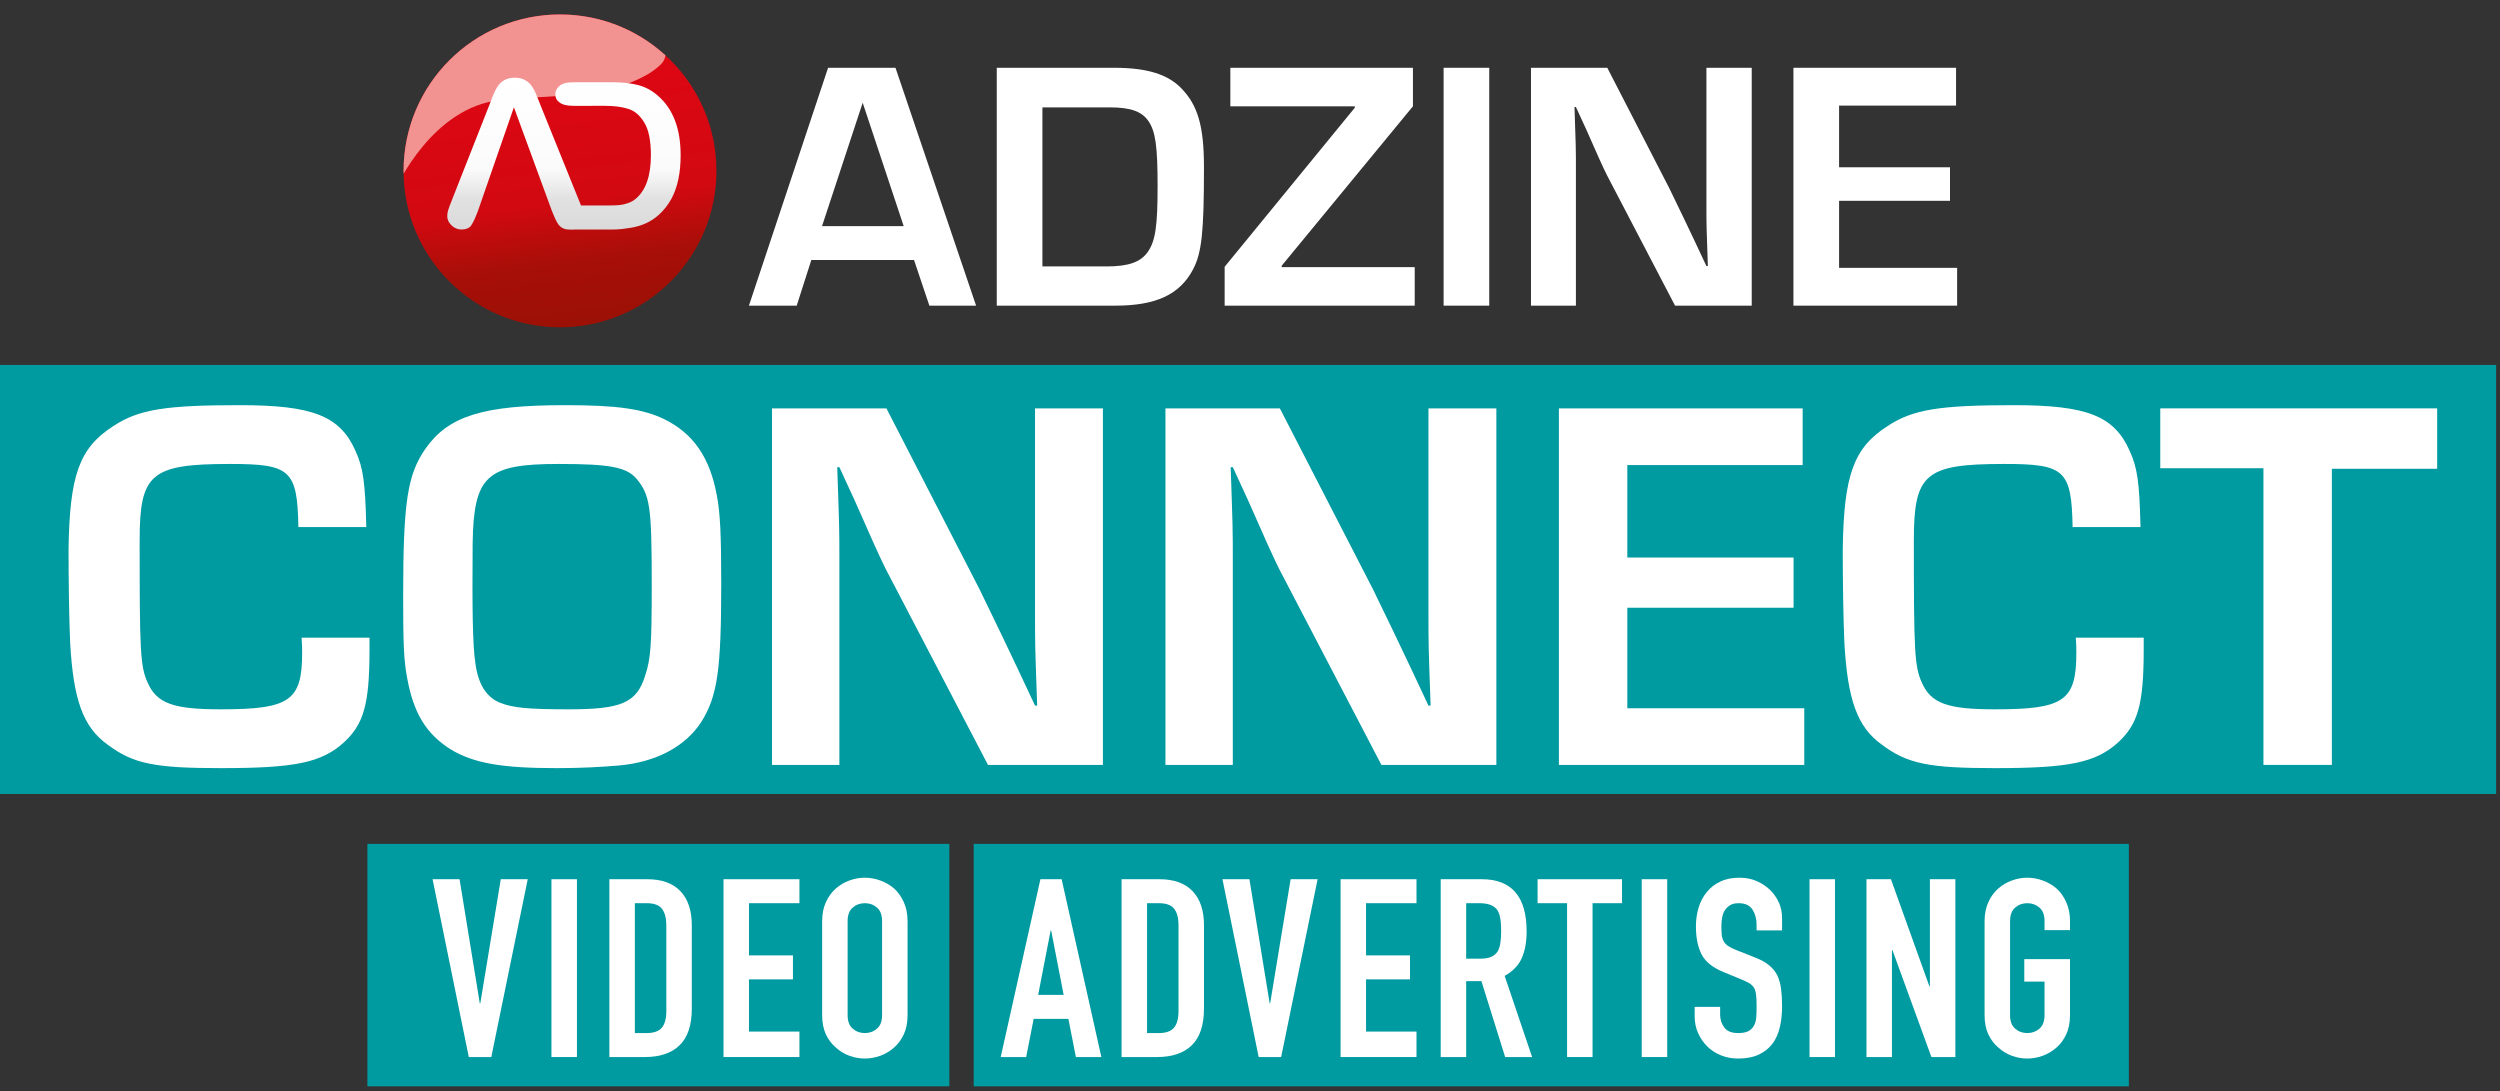 <?xml version="1.0" encoding="UTF-8" standalone="no"?><!DOCTYPE svg PUBLIC "-//W3C//DTD SVG 1.1//EN" "http://www.w3.org/Graphics/SVG/1.1/DTD/svg11.dtd"><svg width="100%" height="100%" viewBox="0 0 456 199" version="1.1" xmlns="http://www.w3.org/2000/svg" xmlns:xlink="http://www.w3.org/1999/xlink" xml:space="preserve" xmlns:serif="http://www.serif.com/" style="fill-rule:evenodd;clip-rule:evenodd;stroke-linejoin:round;stroke-miterlimit:2;"><rect x="0" y="0" width="456" height="199" fill="#333333" stroke="none"/><rect x="67.013" y="153.922" width="106.147" height="44.223" style="fill:#009aa1;"/><rect x="177.604" y="153.922" width="210.699" height="44.223" style="fill:#009aa1;"/><g><rect x="0" y="66.566" width="455.293" height="78.254" style="fill:#009aa1;"/><path d="M166.719,47.427l2.797,8.323l8.522,-0l-14.702,-43.386l-12.295,-0l-14.438,43.386l8.715,-0l2.667,-8.323l18.734,-0Zm-1.886,-6.182l-14.895,-0l7.415,-22.507l7.48,22.507Z" style="fill:#fff;fill-rule:nonzero;"/><path d="M181.81,55.75l21.661,-0c7.35,-0 11.708,-2.016 14.116,-6.569c1.624,-3.057 2.016,-6.829 2.016,-18.669c-0,-7.48 -1.106,-11.317 -4.164,-14.441c-2.473,-2.535 -6.245,-3.707 -12.228,-3.707l-21.401,-0l0,43.386Zm8.326,-7.153l-0,-29.013l12.229,0c3.838,0 5.854,0.716 7.091,2.472c1.3,1.887 1.689,4.554 1.689,11.904c0,7.285 -0.389,10.016 -1.821,12.035c-1.3,1.821 -3.511,2.602 -7.48,2.602l-11.708,-0Z" style="fill:#fff;fill-rule:nonzero;"/><path d="M257.719,12.364l-33.304,-0l0,7.025l22.701,0l-0,0.26l-23.741,29.013l-0,7.088l34.669,-0l-0,-7.023l-24.261,-0l0,-0.262l23.936,-29.076l0,-7.025Z" style="fill:#fff;fill-rule:nonzero;"/><rect x="263.313" y="12.364" width="8.325" height="43.386" style="fill:#fff;"/><path d="M319.514,12.364l-8.263,-0l0,24.979c0,3.772 0,3.772 0.262,11.187l-0.262,-0c-3.186,-6.829 -5.463,-11.512 -6.763,-14.179l-11.319,-21.987l-13.919,-0l-0,43.386l8.195,-0l0,-24.912c0,-3.772 0,-3.772 -0.259,-11.319l0.259,0l1.887,4.099c2.145,4.878 2.991,6.764 3.772,8.326l12.424,23.806l13.986,-0l0,-43.386Z" style="fill:#fff;fill-rule:nonzero;"/><path d="M335.449,19.26l21.336,-0l0,-6.896l-29.661,-0l-0,43.386l29.856,-0l-0,-6.894l-21.531,0l0,-12.229l20.231,-0l-0,-6.115l-20.231,-0l0,-11.252Z" style="fill:#fff;fill-rule:nonzero;"/><path d="M102.472,3.304c15.251,0 27.634,12.54 27.634,27.984c0,15.446 -12.383,27.984 -27.634,27.984c-15.253,-0 -27.636,-12.538 -27.636,-27.984c-0,-15.444 12.383,-27.984 27.636,-27.984Zm-16.171,40.73l7.679,-18.785l7.864,18.22c0.41,0.948 1.335,1.559 2.357,1.559l10.489,0c0.037,0 0.075,0 0.112,-0.002c-0,0 3.8,-0.102 6.814,-3.466c1.791,-1.998 3.395,-5.225 3.395,-10.557c-0,-5.323 -1.65,-8.599 -3.506,-10.657c-3.063,-3.394 -6.921,-3.626 -6.921,-3.626c-0.065,-0.004 -0.128,-0.007 -0.193,-0.007l-10.202,0c-1.418,0 -2.569,1.166 -2.569,2.602c-0,1.437 1.151,2.605 2.569,2.605l10.066,-0c0.326,0.048 2.039,0.371 3.455,1.939c1.235,1.367 2.159,3.603 2.159,7.144c0,3.536 -0.873,5.735 -2.06,7.058c-1.348,1.506 -2.982,1.738 -3.207,1.761c0,0.002 -8.719,0.002 -8.719,0.002l-9.567,-21.649c-0.41,-0.95 -1.34,-1.564 -2.364,-1.559c-1.024,0.002 -1.949,0.621 -2.354,1.573l-10.019,23.785c-0.561,1.321 0.041,2.853 1.344,3.42c1.304,0.568 2.817,-0.041 3.378,-1.36Z" style="fill:#808080;"/><path d="M96.26,160.368l-6.65,32.437l-4.101,-0l-6.607,-32.437l4.922,-0l3.689,22.642l0.093,0l3.735,-22.642l4.919,-0Z" style="fill:#fff;fill-rule:nonzero;"/><rect x="100.584" y="160.368" width="4.648" height="32.437" style="fill:#fff;"/><path d="M111.15,192.805l-0,-32.437l6.879,-0c2.674,-0 4.699,0.729 6.083,2.187c1.381,1.457 2.071,3.522 2.071,6.196l0,15.17c0,3.038 -0.734,5.281 -2.208,6.72c-1.474,1.443 -3.591,2.164 -6.356,2.164l-6.469,-0Zm4.648,-28.063l-0,23.69l2.141,0c1.305,0 2.231,-0.326 2.778,-0.98c0.547,-0.653 0.82,-1.677 0.82,-3.074l0,-15.627c0,-1.277 -0.257,-2.264 -0.773,-2.961c-0.517,-0.7 -1.458,-1.048 -2.825,-1.048l-2.141,0Z" style="fill:#fff;fill-rule:nonzero;"/><path d="M131.967,192.805l-0,-32.437l13.849,-0l0,4.374l-9.203,0l-0,9.521l8.019,0l0,4.373l-8.019,-0l-0,9.523l9.203,0l0,4.646l-13.849,-0Z" style="fill:#fff;fill-rule:nonzero;"/><path d="M149.959,168.021c0,-1.305 0.227,-2.458 0.681,-3.462c0.457,-1.001 1.064,-1.837 1.824,-2.505c0.728,-0.639 1.557,-1.123 2.482,-1.457c0.927,-0.336 1.86,-0.503 2.803,-0.503c0.941,0 1.875,0.167 2.802,0.503c0.924,0.334 1.768,0.818 2.528,1.457c0.727,0.668 1.321,1.504 1.777,2.505c0.454,1.004 0.684,2.157 0.684,3.462l-0,17.13c-0,1.368 -0.23,2.535 -0.684,3.509c-0.456,0.97 -1.05,1.777 -1.777,2.414c-0.76,0.667 -1.604,1.17 -2.528,1.504c-0.927,0.333 -1.861,0.5 -2.802,0.5c-0.943,0 -1.876,-0.167 -2.803,-0.5c-0.925,-0.334 -1.754,-0.837 -2.482,-1.504c-0.76,-0.637 -1.367,-1.444 -1.824,-2.414c-0.454,-0.974 -0.681,-2.141 -0.681,-3.509l0,-17.13Zm4.646,17.13c0,1.124 0.311,1.951 0.934,2.482c0.623,0.533 1.36,0.799 2.21,0.799c0.851,0 1.585,-0.266 2.209,-0.799c0.623,-0.531 0.933,-1.358 0.933,-2.482l0,-17.13c0,-1.124 -0.31,-1.951 -0.933,-2.482c-0.624,-0.533 -1.358,-0.797 -2.209,-0.797c-0.85,0 -1.587,0.264 -2.21,0.797c-0.623,0.531 -0.934,1.358 -0.934,2.482l0,17.13Z" style="fill:#fff;fill-rule:nonzero;"/><path d="M194.008,181.46l-2.278,-11.752l-0.09,-0l-2.278,11.752l4.646,0Zm-11.479,11.345l7.243,-32.437l3.872,-0l7.243,32.437l-4.646,-0l-1.367,-6.97l-6.332,-0l-1.368,6.97l-4.645,-0Z" style="fill:#fff;fill-rule:nonzero;"/><path d="M204.574,192.805l-0,-32.437l6.879,-0c2.672,-0 4.699,0.729 6.083,2.187c1.381,1.457 2.071,3.522 2.071,6.196l0,15.17c0,3.038 -0.737,5.281 -2.208,6.72c-1.474,1.443 -3.592,2.164 -6.356,2.164l-6.469,-0Zm4.648,-28.063l-0,23.69l2.141,0c1.304,0 2.231,-0.326 2.778,-0.98c0.547,-0.653 0.82,-1.677 0.82,-3.074l0,-15.627c0,-1.277 -0.259,-2.264 -0.774,-2.961c-0.516,-0.7 -1.459,-1.048 -2.824,-1.048l-2.141,0Z" style="fill:#fff;fill-rule:nonzero;"/><path d="M240.334,160.368l-6.653,32.437l-4.099,-0l-6.606,-32.437l4.919,-0l3.692,22.642l0.09,0l3.735,-22.642l4.922,-0Z" style="fill:#fff;fill-rule:nonzero;"/><path d="M244.521,192.805l-0,-32.437l13.849,-0l0,4.374l-9.203,0l-0,9.521l8.019,0l0,4.373l-8.019,-0l-0,9.523l9.203,0l0,4.646l-13.849,-0Z" style="fill:#fff;fill-rule:nonzero;"/><path d="M267.432,164.742l0,10.114l2.642,0c0.82,0 1.474,-0.115 1.96,-0.342c0.485,-0.228 0.865,-0.554 1.138,-0.981c0.243,-0.424 0.41,-0.947 0.503,-1.571c0.09,-0.623 0.134,-1.344 0.134,-2.164c0,-0.82 -0.044,-1.541 -0.134,-2.164c-0.093,-0.621 -0.274,-1.161 -0.547,-1.617c-0.577,-0.851 -1.671,-1.275 -3.281,-1.275l-2.415,0Zm-4.648,28.063l0,-32.437l7.473,-0c5.466,-0 8.2,3.174 8.2,9.521c0,1.914 -0.296,3.538 -0.887,4.875c-0.593,1.337 -1.634,2.414 -3.121,3.235l5.009,14.806l-4.919,-0l-4.328,-13.85l-2.779,0l0,13.85l-4.648,-0Z" style="fill:#fff;fill-rule:nonzero;"/><path d="M285.835,192.805l0,-28.063l-5.378,0l-0,-4.374l15.4,-0l-0,4.374l-5.376,0l-0,28.063l-4.646,-0Z" style="fill:#fff;fill-rule:nonzero;"/><rect x="299.453" y="160.368" width="4.646" height="32.437" style="fill:#fff;"/><path d="M325.052,169.708l-4.648,-0l0,-1.047c0,-1.064 -0.25,-1.984 -0.751,-2.758c-0.5,-0.774 -1.344,-1.161 -2.528,-1.161c-0.639,0 -1.154,0.121 -1.55,0.364c-0.394,0.243 -0.713,0.547 -0.957,0.911c-0.243,0.396 -0.41,0.843 -0.5,1.344c-0.091,0.502 -0.137,1.026 -0.137,1.573c0,0.637 0.023,1.168 0.07,1.594c0.044,0.424 0.157,0.804 0.34,1.138c0.183,0.333 0.447,0.623 0.797,0.866c0.35,0.244 0.827,0.487 1.435,0.728l3.554,1.413c1.033,0.394 1.868,0.858 2.505,1.391c0.639,0.53 1.14,1.144 1.504,1.844c0.333,0.728 0.563,1.557 0.683,2.482c0.121,0.927 0.183,1.983 0.183,3.167c0,1.367 -0.136,2.635 -0.41,3.805c-0.273,1.168 -0.714,2.162 -1.321,2.982c-0.639,0.85 -1.473,1.52 -2.507,2.004c-1.031,0.487 -2.291,0.73 -3.781,0.73c-1.124,0 -2.171,-0.197 -3.142,-0.593c-0.974,-0.394 -1.808,-0.941 -2.507,-1.638c-0.698,-0.7 -1.252,-1.511 -1.662,-2.438c-0.41,-0.927 -0.616,-1.937 -0.616,-3.03l-0,-1.731l4.648,-0l-0,1.457c-0,0.85 0.25,1.617 0.751,2.301c0.5,0.684 1.344,1.026 2.528,1.026c0.79,0 1.406,-0.115 1.846,-0.342c0.441,-0.228 0.781,-0.554 1.025,-0.981c0.243,-0.424 0.387,-0.933 0.433,-1.524c0.044,-0.593 0.067,-1.254 0.067,-1.984c0,-0.85 -0.03,-1.548 -0.09,-2.094c-0.061,-0.547 -0.183,-0.987 -0.364,-1.321c-0.213,-0.334 -0.494,-0.607 -0.843,-0.82c-0.35,-0.214 -0.814,-0.441 -1.391,-0.684l-3.325,-1.367c-2.004,-0.82 -3.348,-1.905 -4.032,-3.258c-0.683,-1.351 -1.024,-3.045 -1.024,-5.079c0,-1.214 0.167,-2.368 0.501,-3.462c0.333,-1.093 0.834,-2.034 1.504,-2.824c0.637,-0.791 1.45,-1.418 2.437,-1.891c0.987,-0.471 2.162,-0.707 3.529,-0.707c1.154,0 2.211,0.213 3.168,0.64c0.957,0.426 1.784,0.987 2.481,1.684c1.397,1.458 2.097,3.128 2.097,5.012l0,2.278Z" style="fill:#fff;fill-rule:nonzero;"/><rect x="330.06" y="160.368" width="4.646" height="32.437" style="fill:#fff;"/><path d="M340.443,192.805l-0,-32.437l4.465,-0l7.016,19.544l0.09,0l0,-19.544l4.646,-0l0,32.437l-4.372,-0l-7.107,-19.499l-0.09,0l-0,19.499l-4.648,-0Z" style="fill:#fff;fill-rule:nonzero;"/><path d="M361.987,168.021c0,-1.305 0.229,-2.458 0.684,-3.462c0.456,-1.001 1.063,-1.837 1.823,-2.505c0.728,-0.639 1.555,-1.123 2.482,-1.457c0.927,-0.336 1.86,-0.503 2.801,-0.503c0.943,0 1.877,0.167 2.802,0.503c0.926,0.334 1.77,0.818 2.53,1.457c0.728,0.668 1.321,1.504 1.775,2.505c0.456,1.004 0.683,2.157 0.683,3.462l0,1.641l-4.645,-0l-0,-1.641c-0,-1.124 -0.311,-1.951 -0.934,-2.482c-0.624,-0.533 -1.36,-0.797 -2.211,-0.797c-0.85,0 -1.587,0.264 -2.208,0.797c-0.623,0.531 -0.934,1.358 -0.934,2.482l0,17.13c0,1.124 0.311,1.951 0.934,2.482c0.621,0.533 1.358,0.799 2.208,0.799c0.851,0 1.587,-0.266 2.211,-0.799c0.623,-0.531 0.934,-1.358 0.934,-2.482l-0,-6.105l-3.692,-0l0,-4.099l8.337,-0l0,10.204c0,1.368 -0.227,2.535 -0.683,3.509c-0.454,0.97 -1.047,1.777 -1.775,2.414c-0.76,0.667 -1.604,1.17 -2.53,1.504c-0.925,0.333 -1.859,0.5 -2.802,0.5c-0.941,0 -1.874,-0.167 -2.801,-0.5c-0.927,-0.334 -1.754,-0.837 -2.482,-1.504c-0.76,-0.637 -1.367,-1.444 -1.823,-2.414c-0.455,-0.974 -0.684,-2.141 -0.684,-3.509l0,-17.13Z" style="fill:#fff;fill-rule:nonzero;"/><path d="M55.013,116.315c0.097,1.269 0.097,2.145 0.097,2.731c0,8.775 -2.243,10.335 -14.82,10.335c-8.678,-0 -11.701,-1.073 -13.358,-4.875c-1.365,-2.925 -1.462,-5.949 -1.462,-25.936c-0,-12.188 2.046,-13.944 16.477,-13.944c11.018,-0 12.285,1.072 12.48,11.506l12.385,0c-0.197,-8.288 -0.586,-10.823 -1.951,-13.844c-2.827,-6.437 -7.8,-8.386 -21.158,-8.386c-13.555,-0 -18.43,0.779 -23.011,3.802c-6.24,3.997 -7.997,8.97 -8.191,22.523c-0,5.461 0.097,12.482 0.292,16.966c0.586,10.434 2.34,15.406 6.826,18.622c4.681,3.511 8.58,4.292 20.671,4.292c13.456,-0 18.331,-0.976 22.425,-4.681c3.608,-3.316 4.681,-6.923 4.681,-16.869l-0,-2.242l-12.383,-0Z" style="fill:#fff;fill-rule:nonzero;"/><path d="M103.082,73.902c-14.918,-0 -21.255,1.949 -25.449,7.897c-3.314,4.778 -4.095,9.653 -4.095,26.911c0,8.483 0.098,11.507 0.684,14.723c1.168,6.631 3.508,10.434 7.994,13.261c4.194,2.534 9.361,3.413 19.306,3.413c4.292,-0 8.094,-0.195 11.407,-0.487c6.729,-0.586 12.188,-3.51 15.018,-7.996c2.924,-4.681 3.607,-9.459 3.607,-25.255c0,-8.872 -0.197,-12.772 -0.781,-15.893c-1.267,-7.018 -4.291,-11.407 -9.653,-14.039c-3.899,-1.854 -8.483,-2.535 -18.038,-2.535Zm-1.171,10.724c9.362,-0 12.286,0.586 14.14,2.634c2.534,3.022 2.826,5.167 2.826,19.304c0,11.312 -0.194,13.555 -1.17,16.579c-1.559,5.068 -4.289,6.238 -14.039,6.238c-7.41,-0 -10.142,-0.292 -12.383,-1.17c-2.535,-0.976 -4.096,-3.414 -4.583,-7.313c-0.489,-3.119 -0.586,-9.945 -0.489,-21.841c0.197,-12.286 2.537,-14.431 15.698,-14.431Z" style="fill:#fff;fill-rule:nonzero;"/><path d="M201.172,74.486l-12.383,-0l0,37.442c0,5.656 0,5.656 0.39,16.772l-0.39,-0c-4.777,-10.24 -8.191,-17.261 -10.142,-21.258l-16.965,-32.956l-20.866,-0l-0,65.034l12.285,0l0,-37.342c0,-5.656 0,-5.656 -0.389,-16.966l0.389,-0l2.829,6.143c3.217,7.312 4.484,10.139 5.654,12.48l18.625,35.685l20.963,0l0,-65.034Z" style="fill:#fff;fill-rule:nonzero;"/><path d="M272.936,74.486l-12.385,-0l-0,37.442c-0,5.656 -0,5.656 0.391,16.772l-0.391,-0c-4.778,-10.24 -8.189,-17.261 -10.14,-21.258l-16.966,-32.956l-20.866,-0l0,65.034l12.286,0l-0,-37.342c-0,-5.656 -0,-5.656 -0.39,-16.966l0.39,-0l2.827,6.143c3.218,7.312 4.486,10.139 5.656,12.48l18.622,35.685l20.966,0l-0,-65.034Z" style="fill:#fff;fill-rule:nonzero;"/><path d="M296.823,84.823l31.981,-0l-0,-10.337l-44.461,-0l-0,65.034l44.755,0l-0,-10.334l-32.275,0l-0,-18.331l30.324,0l-0,-9.166l-30.324,-0l-0,-16.866Z" style="fill:#fff;fill-rule:nonzero;"/><path d="M378.629,116.315c0.097,1.269 0.097,2.145 0.097,2.731c-0,8.775 -2.243,10.335 -14.82,10.335c-8.678,-0 -11.699,-1.073 -13.359,-4.875c-1.364,-2.925 -1.462,-5.949 -1.462,-25.936c0,-12.188 2.049,-13.944 16.477,-13.944c11.018,-0 12.288,1.072 12.483,11.506l12.382,0c-0.194,-8.288 -0.586,-10.823 -1.951,-13.844c-2.826,-6.437 -7.799,-8.386 -21.157,-8.386c-13.553,-0 -18.428,0.779 -23.012,3.802c-6.24,3.997 -7.996,8.97 -8.191,22.523c0,5.461 0.098,12.482 0.295,16.966c0.584,10.434 2.338,15.406 6.824,18.622c4.68,3.511 8.58,4.292 20.671,4.292c13.455,-0 18.33,-0.976 22.425,-4.681c3.607,-3.316 4.68,-6.923 4.68,-16.869l0,-2.242l-12.382,-0Z" style="fill:#fff;fill-rule:nonzero;"/><path d="M425.332,85.504l19.209,-0l0,-11.018l-50.506,-0l0,10.92l18.817,0l0,54.114l12.48,0l0,-54.016Z" style="fill:#fff;fill-rule:nonzero;"/></g><g><path d="M73.609,31.167c-0,-15.759 12.775,-28.534 28.534,-28.534c15.759,-0 28.534,12.775 28.534,28.534c-0,15.759 -12.775,28.534 -28.534,28.534c-15.759,-0 -28.534,-12.775 -28.534,-28.534Z" style="fill:url(#_Linear1);"/><clipPath id="_clip2"><path d="M73.609,31.167c-0,-15.759 12.775,-28.534 28.534,-28.534c15.759,-0 28.534,12.775 28.534,28.534c-0,15.759 -12.775,28.534 -28.534,28.534c-15.759,-0 -28.534,-12.775 -28.534,-28.534Z"/></clipPath><g clip-path="url(#_clip2)"><path d="M91.288,18.251c8.144,-0.812 16.806,-0.619 21.533,-2.348c4.802,-1.756 6.305,-2.824 7.731,-4.172c1.204,-1.138 0.86,-2.998 0.86,-2.998c0,-0 -11.94,-12.603 -26.112,-7.192c-14.172,5.413 -17.521,8.139 -20.416,16.331c-2.895,8.192 -2.611,16.36 -2.611,16.36c0,0 6.549,-14.739 19.015,-15.981Z" style="fill:#f29291;fill-rule:nonzero;"/></g><path d="M100.631,38.376l-6.894,-18.809l-6.55,18.882c-0.5,1.34 -0.926,2.247 -1.279,2.722c-0.354,0.462 -0.932,0.693 -1.736,0.694c-0.682,0 -1.285,-0.25 -1.808,-0.749c-0.524,-0.499 -0.785,-1.065 -0.785,-1.699c-0,-0.365 0.06,-0.742 0.182,-1.132c0.122,-0.39 0.323,-0.932 0.603,-1.626l6.85,-17.391l0.694,-1.79c0.28,-0.706 0.572,-1.291 0.877,-1.754c0.317,-0.462 0.724,-0.834 1.224,-1.114c0.512,-0.292 1.138,-0.438 1.882,-0.438c0.754,-0 1.382,0.146 1.881,0.438c0.512,0.28 0.919,0.646 1.224,1.096c0.316,0.451 0.578,0.938 0.786,1.461c0.219,0.512 0.493,1.2 0.822,2.065c-0,-0 7.266,17.95 7.373,18.247l4.893,-0c0.901,-0 1.607,-0.024 2.119,-0.072c0.512,-0.049 1.041,-0.171 1.589,-0.366c0.548,-0.195 1.023,-0.469 1.425,-0.822c1.815,-1.535 2.722,-4.177 2.722,-7.929c0,-2.642 -0.402,-4.621 -1.206,-5.936c-0.791,-1.316 -1.771,-2.15 -2.941,-2.503c-1.169,-0.365 -2.582,-0.548 -4.238,-0.548l-5.722,0.004c-1.169,0 -2.015,-0.202 -2.538,-0.605c-0.525,-0.405 -0.786,-0.738 -0.786,-1.64c-0,-0.447 0.245,-0.887 0.676,-1.318c0.524,-0.523 1.447,-0.742 2.617,-0.743l7.069,-0c1.839,-0 3.416,0.171 4.731,0.512c1.316,0.341 2.509,0.98 3.581,1.918c2.789,2.387 4.182,6.016 4.183,10.887c0,1.607 -0.14,3.075 -0.42,4.403c-0.28,1.327 -0.713,2.527 -1.297,3.598c-0.585,1.06 -1.334,2.01 -2.247,2.85c-0.719,0.646 -1.504,1.163 -2.356,1.553c-0.853,0.389 -1.772,0.663 -2.759,0.822c-0.974,0.158 -2.077,0.321 -3.306,0.321l-7.07,0c-0.444,0.055 -0.677,0 -0.923,0c-0.426,0 -0.791,-0.079 -1.096,-0.238c-0.304,-0.145 -0.56,-0.347 -0.767,-0.602c-0.207,-0.267 -0.432,-0.67 -0.676,-1.206l-0.603,-1.443Z" style="fill:url(#_Linear3);"/></g><defs><linearGradient id="_Linear1" x1="0" y1="0" x2="1" y2="0" gradientUnits="userSpaceOnUse" gradientTransform="matrix(-6.955,-56.648,-56.648,6.955,105.621,59.491)"><stop offset="0" style="stop-color:#9c1006;stop-opacity:1"/><stop offset="0.2" style="stop-color:#a60f07;stop-opacity:1"/><stop offset="0.4" style="stop-color:#d20911;stop-opacity:1"/><stop offset="1" style="stop-color:#e20613;stop-opacity:1"/></linearGradient><linearGradient id="_Linear3" x1="0" y1="0" x2="1" y2="0" gradientUnits="userSpaceOnUse" gradientTransform="matrix(1.69726e-15,27.718,27.718,-1.69726e-15,102.865,14.172)"><stop offset="0" style="stop-color:#fff;stop-opacity:1"/><stop offset="0.6" style="stop-color:#fbfbfb;stop-opacity:1"/><stop offset="0.8" style="stop-color:#e1e1e1;stop-opacity:1"/><stop offset="1" style="stop-color:#dadada;stop-opacity:1"/></linearGradient></defs></svg>